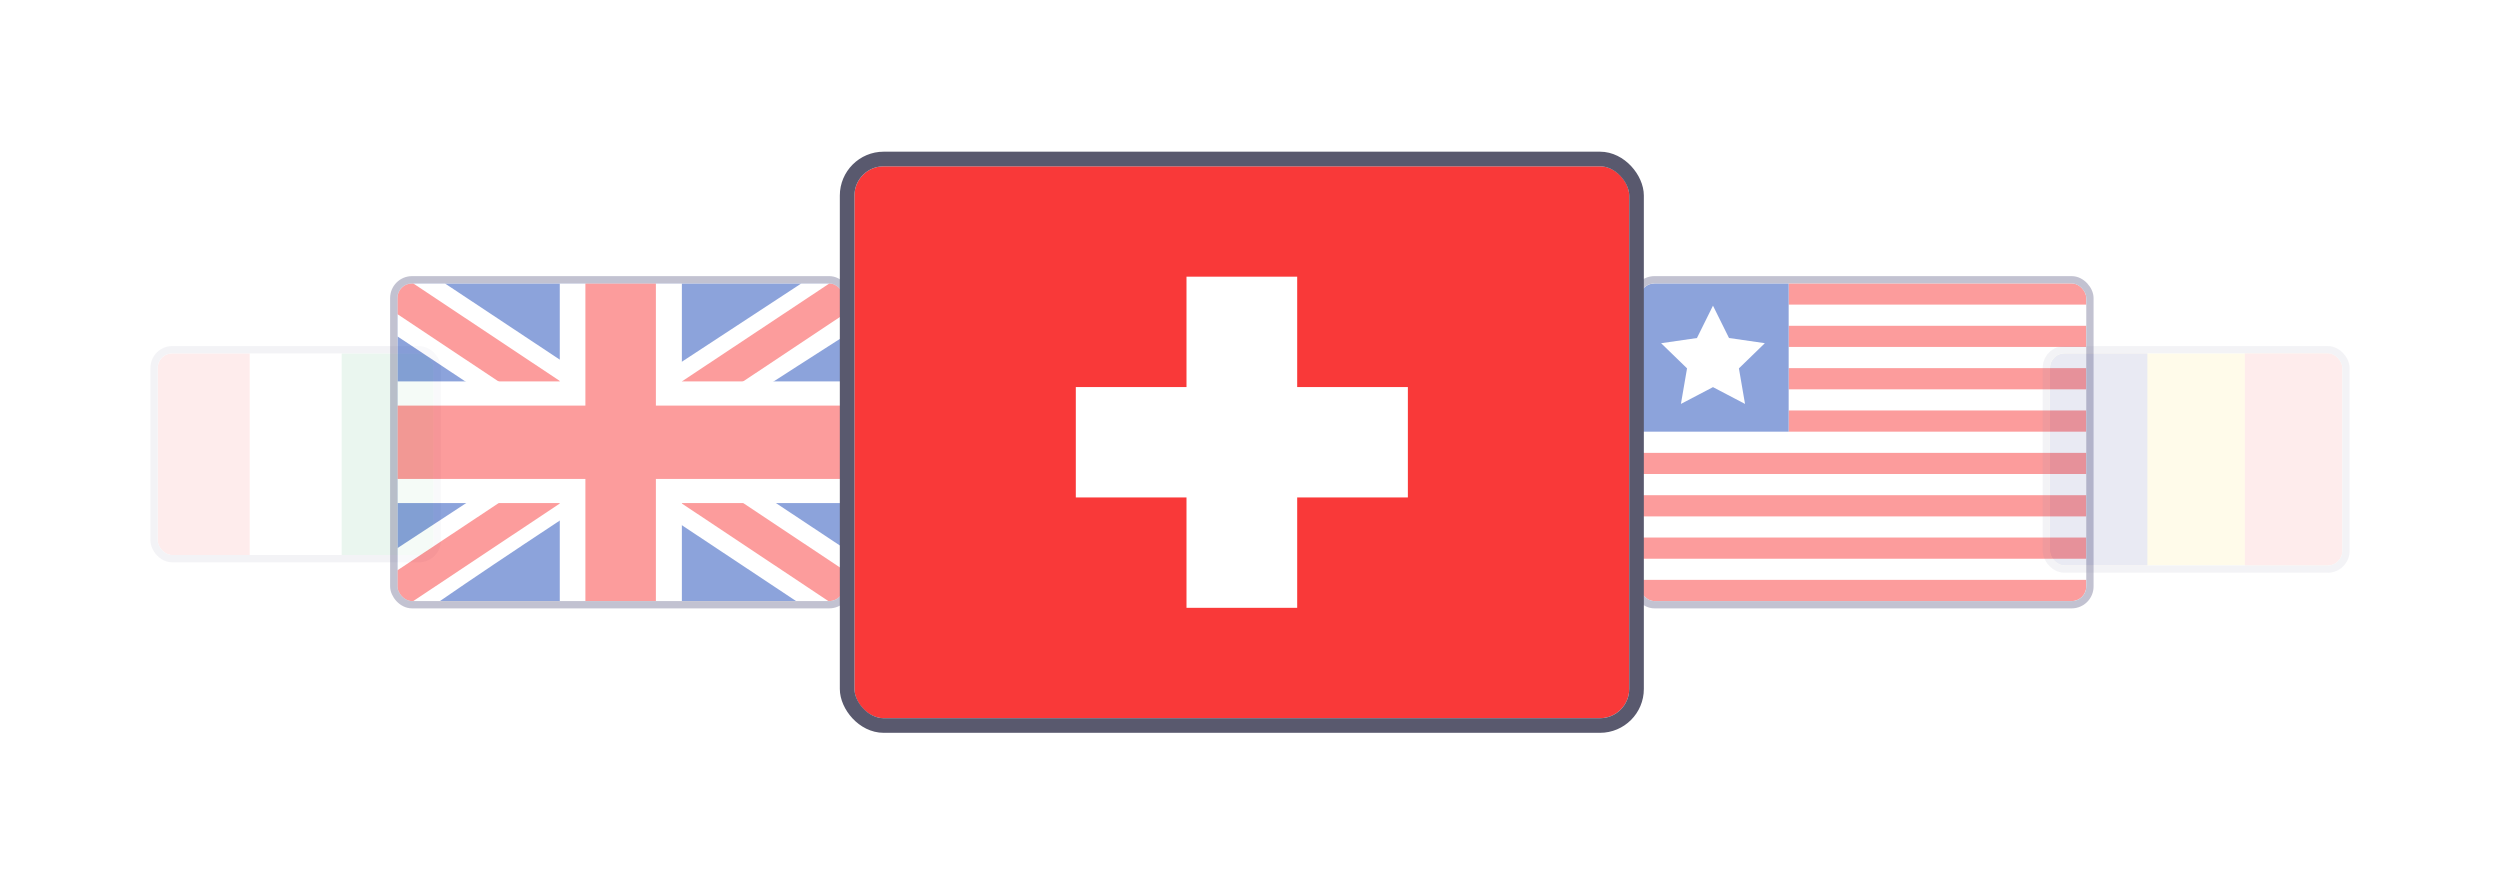 <svg width="342" height="121" viewBox="0 0 342 121" fill="none" xmlns="http://www.w3.org/2000/svg">
<g opacity="0.5" filter="url(#filter0_d_7_35)">
<g clip-path="url(#clip0_7_35)">
<rect x="224.331" y="34.773" width="61.071" height="43.454" rx="2" fill="white"/>
<path fill-rule="evenodd" clip-rule="evenodd" d="M244.688 34.773L285.401 34.773V37.67L244.688 37.67V34.773ZM244.688 40.567L285.401 40.567V43.464L244.688 43.464V40.567ZM244.688 46.361L285.401 46.361V49.258L244.688 49.258V46.361ZM244.688 52.155L285.401 52.155V55.051L244.688 55.051V52.155ZM224.331 57.948L285.401 57.948V60.845L224.331 60.845V57.948ZM224.331 63.742L285.401 63.742V66.639L224.331 66.639V63.742ZM224.331 69.536H285.401V72.433H224.331V69.536Z" fill="#F93939"/>
<path d="M285.401 75.33H224.331V78.227H285.401V75.33Z" fill="#F93939"/>
<path fill-rule="evenodd" clip-rule="evenodd" d="M224.331 34.773H244.688V55.051H224.331V34.773Z" fill="#1A47B8"/>
<path fill-rule="evenodd" clip-rule="evenodd" d="M234.335 48.959L229.949 51.257L230.787 46.39L227.239 42.951L232.142 42.241L234.335 37.815L236.527 42.238L241.43 42.948L237.883 46.395L238.72 51.257" fill="white"/>
</g>
<rect x="223.831" y="34.273" width="62.071" height="44.454" rx="2.5" stroke="#8686A3"/>
</g>
<g opacity="0.1" filter="url(#filter1_d_7_35)">
<g clip-path="url(#clip1_7_35)">
<rect x="59.325" y="71.927" width="37.75" height="27.587" rx="2" transform="rotate(-180 59.325 71.927)" fill="white"/>
<path fill-rule="evenodd" clip-rule="evenodd" d="M59.325 71.927L46.741 71.927L46.741 44.34L59.325 44.34L59.325 71.927Z" fill="#249F58"/>
<path fill-rule="evenodd" clip-rule="evenodd" d="M34.158 71.927L21.575 71.927L21.575 44.34L34.158 44.34L34.158 71.927Z" fill="#F93939"/>
</g>
<rect x="59.825" y="72.427" width="38.75" height="28.587" rx="2.5" transform="rotate(-180 59.825 72.427)" stroke="#8686A3"/>
</g>
<g opacity="0.5" filter="url(#filter2_d_7_35)">
<g clip-path="url(#clip2_7_35)">
<rect x="54.368" y="34.773" width="61.071" height="43.454" rx="2" fill="#1A47B8"/>
<path fill-rule="evenodd" clip-rule="evenodd" d="M60.864 34.773H54.368V42.015L108.907 78.227L115.438 78.227V70.985L60.864 34.773Z" fill="white"/>
<path d="M56.535 34.773L115.438 73.984V78.227H113.322L54.368 38.975V34.773H56.535Z" fill="#F93939"/>
<path fill-rule="evenodd" clip-rule="evenodd" d="M109.622 34.773H115.439V42.015C115.439 42.015 77.661 66.141 60.184 78.227H54.368V70.985L109.622 34.773Z" fill="white"/>
<path d="M115.438 34.773H113.466L54.368 74.018V78.227H56.535L115.438 39.007V34.773Z" fill="#F93939"/>
<path fill-rule="evenodd" clip-rule="evenodd" d="M76.577 34.773H93.28V48.176H115.438V64.815H93.28V78.227H76.577V64.815H54.368V48.176H76.577V34.773Z" fill="white"/>
<path fill-rule="evenodd" clip-rule="evenodd" d="M80.082 34.773H89.725V51.486H115.438V61.514H89.725V78.227H80.082V61.514H54.368V51.486H80.082V34.773Z" fill="#F93939"/>
</g>
<rect x="53.868" y="34.273" width="62.071" height="44.454" rx="2.5" stroke="#8686A3"/>
</g>
<g filter="url(#filter3_d_7_35)">
<rect x="116.888" y="18.75" width="105.99" height="75.5" rx="4" fill="#F93939"/>
<path fill-rule="evenodd" clip-rule="evenodd" d="M162.313 48.95H147.171V64.05H162.313V79.15H177.454V64.05H192.596V48.95H177.454V33.85H162.313V48.95Z" fill="white"/>
<rect x="115.888" y="17.75" width="107.99" height="77.5" rx="5" stroke="#59596E" stroke-width="2"/>
</g>
<g opacity="0.1" filter="url(#filter4_d_7_35)">
<g clip-path="url(#clip3_7_35)">
<rect x="280.434" y="44.34" width="39.992" height="29.013" rx="2" fill="#FFDA2C"/>
<path fill-rule="evenodd" clip-rule="evenodd" d="M280.434 44.34H293.764V73.354H280.434V44.34Z" fill="#232C80"/>
<path fill-rule="evenodd" clip-rule="evenodd" d="M307.095 44.34H320.425V73.354H307.095V44.34Z" fill="#F93939"/>
</g>
<rect x="279.934" y="43.84" width="40.992" height="30.013" rx="2.5" stroke="#8686A3"/>
</g>
<defs>
<filter id="filter0_d_7_35" x="203.331" y="17.773" width="103.071" height="85.454" filterUnits="userSpaceOnUse" color-interpolation-filters="sRGB">
<feFlood flood-opacity="0" result="BackgroundImageFix"/>
<feColorMatrix in="SourceAlpha" type="matrix" values="0 0 0 0 0 0 0 0 0 0 0 0 0 0 0 0 0 0 127 0" result="hardAlpha"/>
<feOffset dy="4"/>
<feGaussianBlur stdDeviation="10"/>
<feComposite in2="hardAlpha" operator="out"/>
<feColorMatrix type="matrix" values="0 0 0 0 0 0 0 0 0 0 0 0 0 0 0 0 0 0 0.45 0"/>
<feBlend mode="normal" in2="BackgroundImageFix" result="effect1_dropShadow_7_35"/>
<feBlend mode="normal" in="SourceGraphic" in2="effect1_dropShadow_7_35" result="shape"/>
</filter>
<filter id="filter1_d_7_35" x="0.575" y="27.34" width="79.75" height="69.587" filterUnits="userSpaceOnUse" color-interpolation-filters="sRGB">
<feFlood flood-opacity="0" result="BackgroundImageFix"/>
<feColorMatrix in="SourceAlpha" type="matrix" values="0 0 0 0 0 0 0 0 0 0 0 0 0 0 0 0 0 0 127 0" result="hardAlpha"/>
<feOffset dy="4"/>
<feGaussianBlur stdDeviation="10"/>
<feComposite in2="hardAlpha" operator="out"/>
<feColorMatrix type="matrix" values="0 0 0 0 0 0 0 0 0 0 0 0 0 0 0 0 0 0 0.45 0"/>
<feBlend mode="normal" in2="BackgroundImageFix" result="effect1_dropShadow_7_35"/>
<feBlend mode="normal" in="SourceGraphic" in2="effect1_dropShadow_7_35" result="shape"/>
</filter>
<filter id="filter2_d_7_35" x="33.368" y="17.773" width="103.071" height="85.454" filterUnits="userSpaceOnUse" color-interpolation-filters="sRGB">
<feFlood flood-opacity="0" result="BackgroundImageFix"/>
<feColorMatrix in="SourceAlpha" type="matrix" values="0 0 0 0 0 0 0 0 0 0 0 0 0 0 0 0 0 0 127 0" result="hardAlpha"/>
<feOffset dy="4"/>
<feGaussianBlur stdDeviation="10"/>
<feComposite in2="hardAlpha" operator="out"/>
<feColorMatrix type="matrix" values="0 0 0 0 0 0 0 0 0 0 0 0 0 0 0 0 0 0 0.45 0"/>
<feBlend mode="normal" in2="BackgroundImageFix" result="effect1_dropShadow_7_35"/>
<feBlend mode="normal" in="SourceGraphic" in2="effect1_dropShadow_7_35" result="shape"/>
</filter>
<filter id="filter3_d_7_35" x="94.888" y="0.75" width="149.99" height="119.5" filterUnits="userSpaceOnUse" color-interpolation-filters="sRGB">
<feFlood flood-opacity="0" result="BackgroundImageFix"/>
<feColorMatrix in="SourceAlpha" type="matrix" values="0 0 0 0 0 0 0 0 0 0 0 0 0 0 0 0 0 0 127 0" result="hardAlpha"/>
<feOffset dy="4"/>
<feGaussianBlur stdDeviation="10"/>
<feComposite in2="hardAlpha" operator="out"/>
<feColorMatrix type="matrix" values="0 0 0 0 0 0 0 0 0 0 0 0 0 0 0 0 0 0 0.3 0"/>
<feBlend mode="normal" in2="BackgroundImageFix" result="effect1_dropShadow_7_35"/>
<feBlend mode="normal" in="SourceGraphic" in2="effect1_dropShadow_7_35" result="shape"/>
</filter>
<filter id="filter4_d_7_35" x="259.434" y="27.34" width="81.992" height="71.013" filterUnits="userSpaceOnUse" color-interpolation-filters="sRGB">
<feFlood flood-opacity="0" result="BackgroundImageFix"/>
<feColorMatrix in="SourceAlpha" type="matrix" values="0 0 0 0 0 0 0 0 0 0 0 0 0 0 0 0 0 0 127 0" result="hardAlpha"/>
<feOffset dy="4"/>
<feGaussianBlur stdDeviation="10"/>
<feComposite in2="hardAlpha" operator="out"/>
<feColorMatrix type="matrix" values="0 0 0 0 0 0 0 0 0 0 0 0 0 0 0 0 0 0 0.45 0"/>
<feBlend mode="normal" in2="BackgroundImageFix" result="effect1_dropShadow_7_35"/>
<feBlend mode="normal" in="SourceGraphic" in2="effect1_dropShadow_7_35" result="shape"/>
</filter>
<clipPath id="clip0_7_35">
<rect x="224.331" y="34.773" width="61.071" height="43.454" rx="2" fill="white"/>
</clipPath>
<clipPath id="clip1_7_35">
<rect x="59.325" y="71.927" width="37.75" height="27.587" rx="2" transform="rotate(-180 59.325 71.927)" fill="white"/>
</clipPath>
<clipPath id="clip2_7_35">
<rect x="54.368" y="34.773" width="61.071" height="43.454" rx="2" fill="white"/>
</clipPath>
<clipPath id="clip3_7_35">
<rect x="280.434" y="44.34" width="39.992" height="29.013" rx="2" fill="white"/>
</clipPath>
</defs>
</svg>

